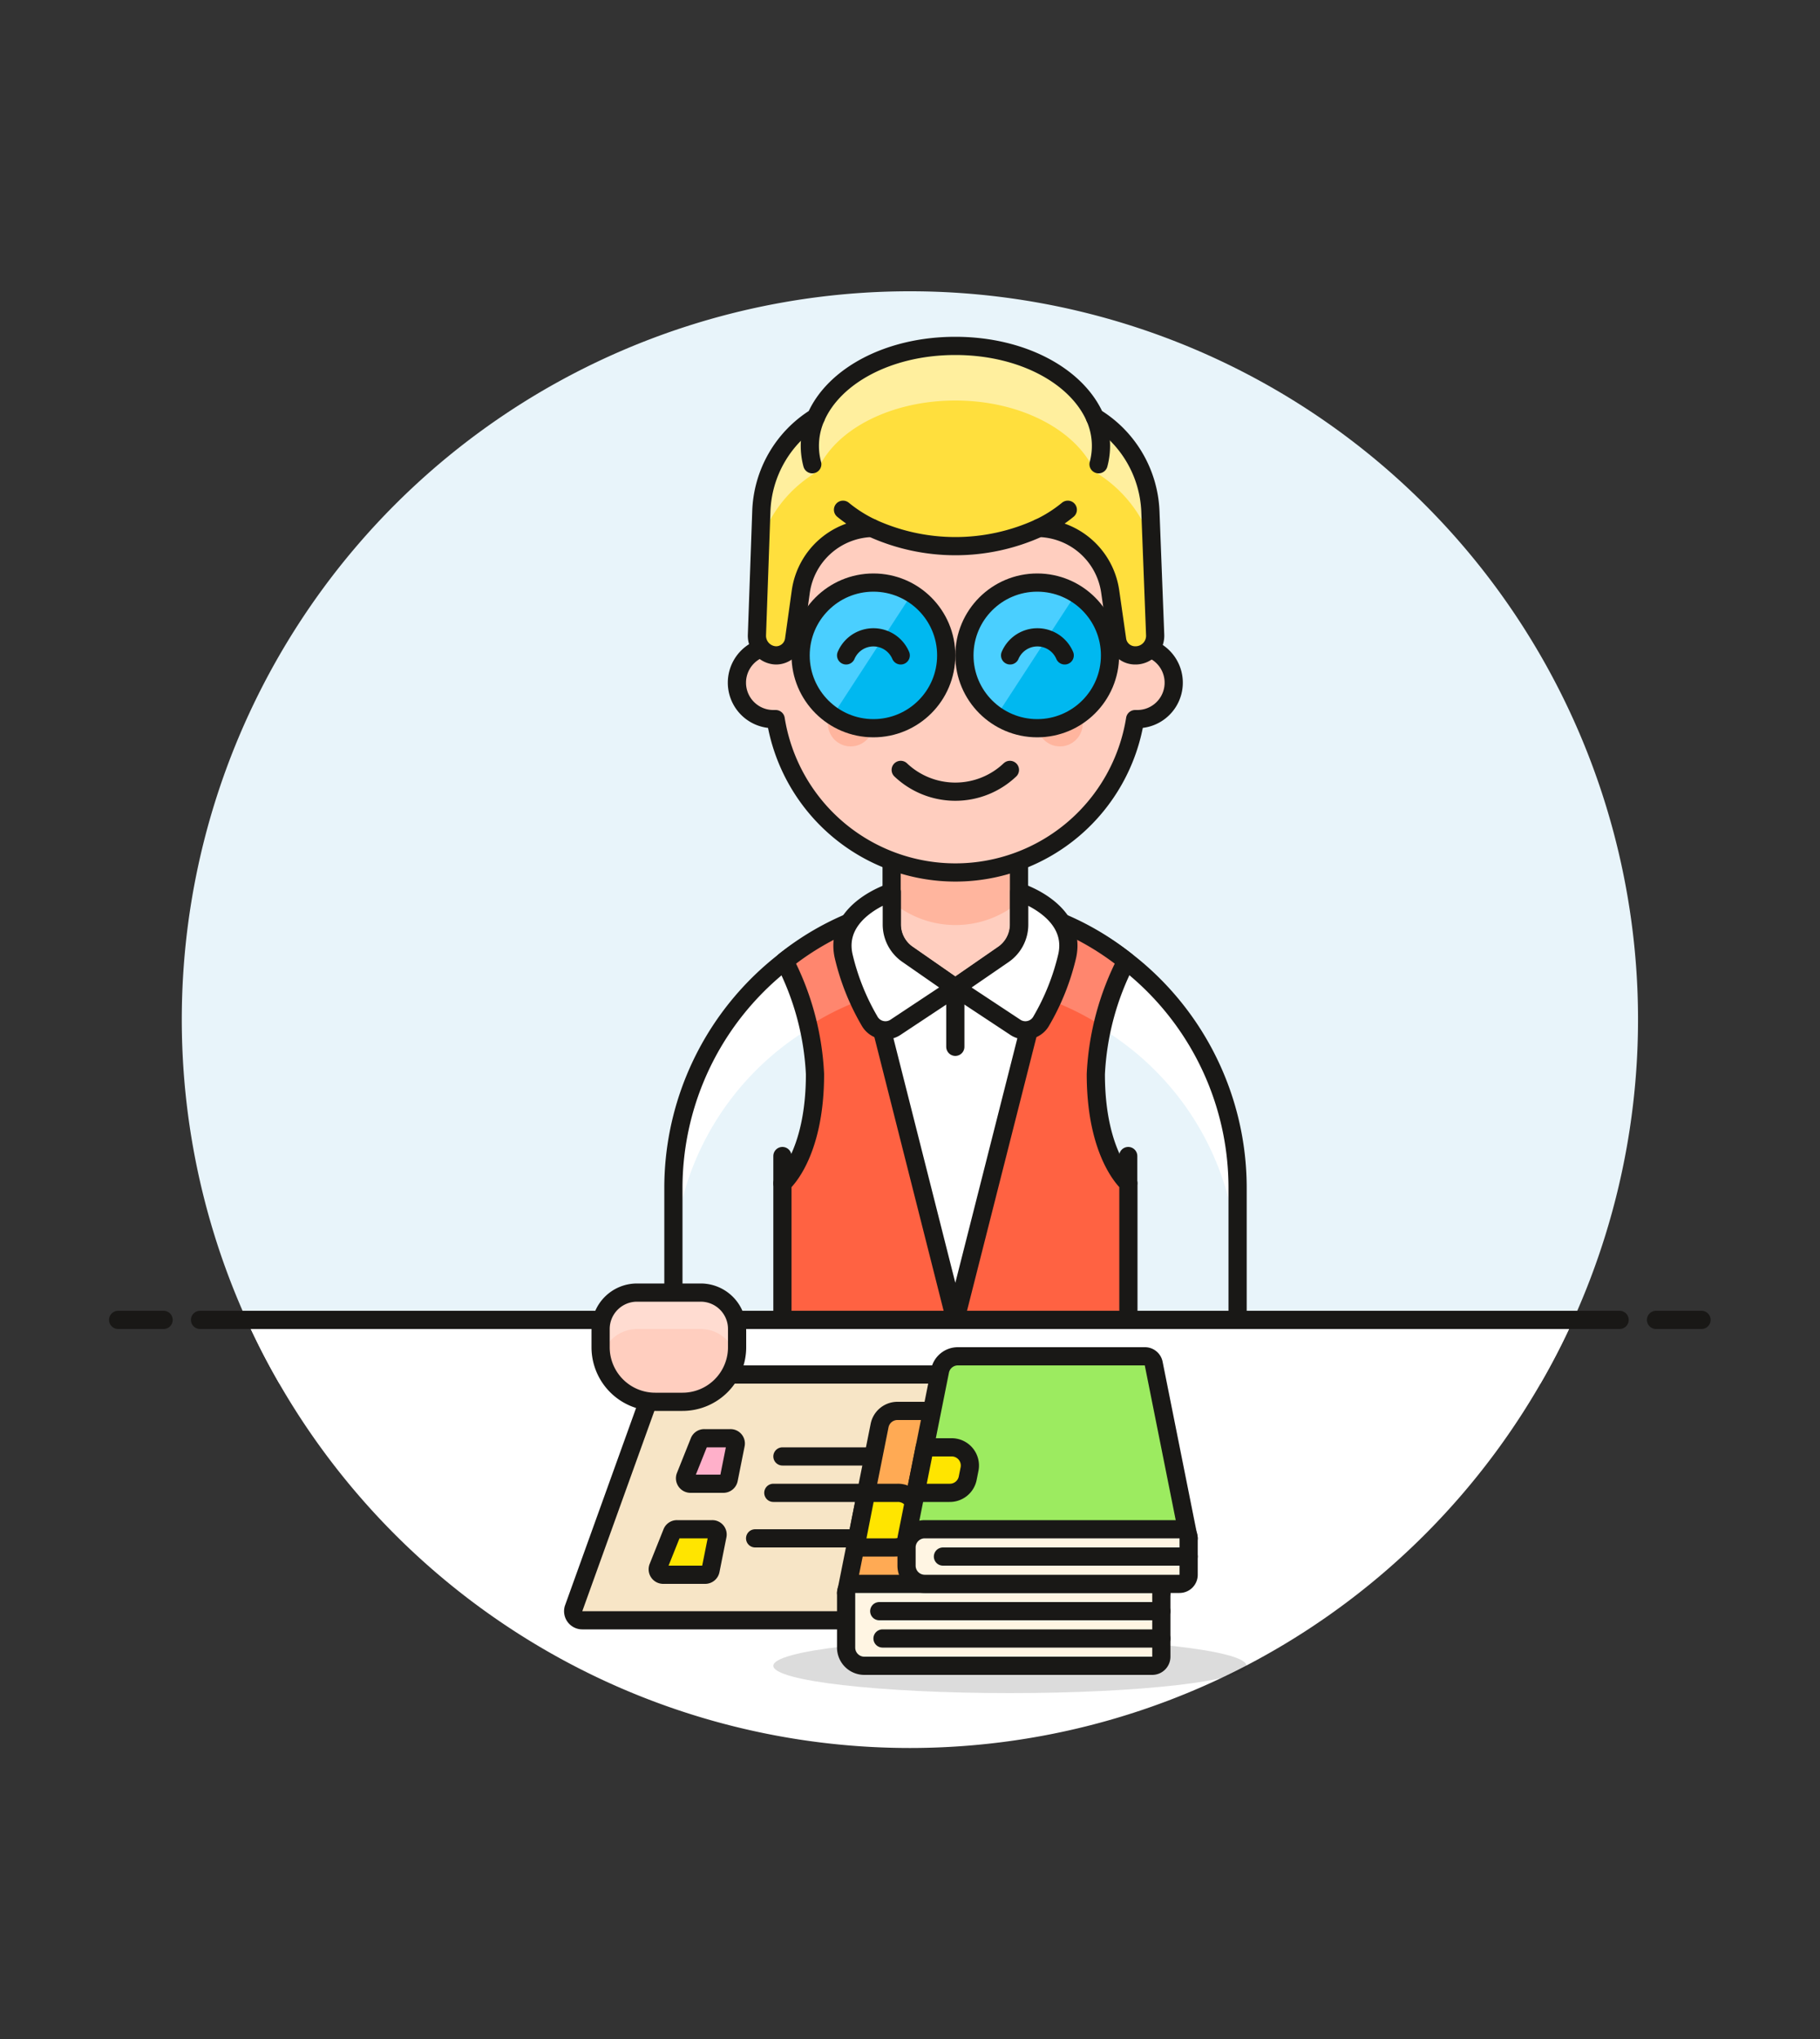 <svg id="Multicolor" xmlns="http://www.w3.org/2000/svg" viewBox="0 0 100 112"><rect x="0" y="0" width="100" height="112" fill="#333333" stroke="none"/><defs><style>.cls-1,.cls-5{fill:#fff;}.cls-2{fill:#e8f4fa;}.cls-3{fill:none;}.cls-11,.cls-12,.cls-13,.cls-14,.cls-15,.cls-17,.cls-20,.cls-3,.cls-5,.cls-9{stroke:#191816;stroke-linecap:round;stroke-linejoin:round;}.cls-4{fill:#ff6242;}.cls-6{fill:#ff866e;}.cls-17,.cls-7{fill:#ffcebf;}.cls-8{fill:#ffb59e;}.cls-9{fill:#f7e5c6;}.cls-10{fill:#191816;opacity:0.15;}.cls-11{fill:#ffaa54;}.cls-12{fill:#fff5e3;}.cls-13{fill:#ffe500;}.cls-14{fill:#9ceb60;}.cls-15{fill:#ffb0ca;}.cls-16{fill:#ffdcd1;}.cls-18{fill:#ffdf3d;}.cls-19{fill:#ffef9e;}.cls-20{fill:#a86c4d;}.cls-21{fill:#00b8f0;}.cls-22{fill:#4acfff;}</style></defs><title>91- librarian-male-caucasian-1</title><g id="Background"><g id="New_Symbol_87-9" data-name="New Symbol 87"><path class="cls-1" d="M13.55,72.5a40,40,0,0,0,72.89,0Z"/><path class="cls-1" d="M15.35,76H84.64a37.24,37.24,0,0,0,1.8-3.5H13.55A37.24,37.24,0,0,0,15.35,76Z"/><path class="cls-2" d="M50,16A40,40,0,0,0,13.55,72.5H86.44A40,40,0,0,0,50,16Z"/><line class="cls-3" x1="10.99" y1="72.5" x2="88.99" y2="72.5"/><line class="cls-3" x1="6.49" y1="72.5" x2="8.99" y2="72.5"/><line class="cls-3" x1="90.99" y1="72.5" x2="93.49" y2="72.5"/></g></g><g id="Scene"><path class="cls-2" d="M52.49,49.5A15.76,15.76,0,0,0,37,65.25V72.5H68V65.25A15.75,15.75,0,0,0,52.49,49.5Z"/><path class="cls-1" d="M52.49,49.5A15.76,15.76,0,0,0,37,65.25v4.5a15.5,15.5,0,1,1,31,0v-4.5A15.75,15.75,0,0,0,52.49,49.5Z"/><path class="cls-3" d="M52.49,49.5A15.76,15.76,0,0,0,37,65.25V72.5H68V65.25A15.75,15.75,0,0,0,52.49,49.5Z"/><path class="cls-4" d="M60.21,59a15.09,15.09,0,0,1,1.67-6.21,15,15,0,0,0-18.77,0A15.09,15.09,0,0,1,44.78,59c0,4.5-1.79,6-1.79,6v7.5H62V65S60.21,63.5,60.21,59Z"/><polygon class="cls-5" points="56.99 52.5 47.99 52.5 47.87 54.25 52.49 72.5 57.12 54.25 56.99 52.5"/><path class="cls-6" d="M43.11,52.79a18.76,18.76,0,0,1,1.32,3.58,14.91,14.91,0,0,1,16.13,0,18.11,18.11,0,0,1,1.32-3.58,15,15,0,0,0-18.77,0Z"/><path class="cls-3" d="M60.21,59a15.09,15.09,0,0,1,1.67-6.21,15,15,0,0,0-18.77,0A15.09,15.09,0,0,1,44.78,59c0,4.5-1.79,6-1.79,6v7.5H62V65S60.21,63.5,60.21,59Z"/><line class="cls-3" x1="42.99" y1="65" x2="42.99" y2="63.5"/><line class="cls-3" x1="61.99" y1="65" x2="61.99" y2="63.5"/><path class="cls-7" d="M55.1,52.44l-2.61,1.81-2.6-1.81a2,2,0,0,1-.9-1.66V46.43h7v4.35A2,2,0,0,1,55.1,52.44Z"/><path class="cls-8" d="M49,49.34c0,.19.27.43.66.67a5.43,5.43,0,0,0,5.68,0c.39-.24.66-.48.66-.67V46.43H49Z"/><path class="cls-3" d="M55.1,52.44l-2.61,1.81-2.6-1.81a2,2,0,0,1-.9-1.66V46.43h7v4.35A2,2,0,0,1,55.1,52.44Z"/><path class="cls-5" d="M52.49,54.25l-3.26,2.16a1,1,0,0,1-1.46-.34,12.89,12.89,0,0,1-1.42-3.57C45.81,50,49,49,49,49v1.79a2,2,0,0,0,.9,1.66Z"/><path class="cls-5" d="M52.49,54.25l3.27,2.16a1,1,0,0,0,1.46-.34,12.89,12.89,0,0,0,1.42-3.57C59.18,50,56,49,56,49v1.79a2,2,0,0,1-.89,1.66Z"/><line class="cls-3" x1="52.49" y1="54.25" x2="52.49" y2="57.5"/><path class="cls-9" d="M60,88.37l-4.5-12.5A.5.5,0,0,0,55,75.5H36.49a.5.5,0,0,0-.48.37l-4.5,12.5A.5.5,0,0,0,32,89h27.5A.51.51,0,0,0,60,88.37Z"/><line class="cls-3" x1="54.07" y1="84.5" x2="41.49" y2="84.5"/><line class="cls-3" x1="56.57" y1="82" x2="42.49" y2="82"/><line class="cls-3" x1="56.07" y1="80" x2="42.99" y2="80"/><ellipse class="cls-10" cx="55.49" cy="91.5" rx="13" ry="1.5"/><path class="cls-11" d="M63.81,87.5H46.49l1.84-9.2a1,1,0,0,1,1-.8H61.4a.49.49,0,0,1,.49.4Z"/><path class="cls-12" d="M47,87H63.31a.5.5,0,0,1,.5.5V91a.5.5,0,0,1-.5.5H47.49a1,1,0,0,1-1-1v-3A.5.5,0,0,1,47,87Z"/><line class="cls-3" x1="48.49" y1="90" x2="63.81" y2="90"/><line class="cls-3" x1="63.81" y1="88.5" x2="48.31" y2="88.5"/><path class="cls-13" d="M47,85h2.16a1,1,0,0,0,1-.84l.17-1a1,1,0,0,0-1-1.16H47.59Z"/><path class="cls-14" d="M65.31,84.5H49.81l1.84-9.2a1,1,0,0,1,1-.8H62.9a.49.49,0,0,1,.49.4Z"/><path class="cls-12" d="M50.81,84h14a.5.5,0,0,1,.5.5v2a.5.5,0,0,1-.5.5h-14a1,1,0,0,1-1-1V85A1,1,0,0,1,50.81,84Z"/><line class="cls-3" x1="51.81" y1="85.5" x2="65.31" y2="85.5"/><path class="cls-13" d="M50.31,82h1.86a1,1,0,0,0,1-.8l.1-.5a1,1,0,0,0-1-1.2H50.81Z"/><path class="cls-13" d="M39.13,84H37.2a.29.29,0,0,0-.28.19l-.76,1.9a.3.3,0,0,0,.28.41h2.31a.3.3,0,0,0,.29-.24l.38-1.9A.29.29,0,0,0,39.13,84Z"/><path class="cls-15" d="M38.42,79.19l-.76,1.9a.3.3,0,0,0,.28.41h1.81a.3.3,0,0,0,.29-.24l.38-1.9a.29.29,0,0,0-.29-.36H38.7A.29.29,0,0,0,38.42,79.19Z"/><path class="cls-7" d="M35,71h3.5a2,2,0,0,1,2,2v1a3,3,0,0,1-3,3H36a3,3,0,0,1-3-3V73A2,2,0,0,1,35,71Z"/><path class="cls-16" d="M38.49,71H35a2,2,0,0,0-2,2v1a2.51,2.51,0,0,0,.06.55A2,2,0,0,1,35,73h3.5a2,2,0,0,1,1.95,1.55,2.5,2.5,0,0,0,.05-.55V73A2,2,0,0,0,38.49,71Z"/><path class="cls-3" d="M35,71h3.5a2,2,0,0,1,2,2v1a3,3,0,0,1-3,3H36a3,3,0,0,1-3-3V73A2,2,0,0,1,35,71Z"/><path class="cls-17" d="M62.49,35.5V33a10,10,0,0,0-20,0v2.5a2,2,0,0,0,0,4h.13a10,10,0,0,0,19.75,0h.12a2,2,0,0,0,0-4Z"/><circle class="cls-8" cx="46.74" cy="39.75" r="1.25"/><circle class="cls-8" cx="58.24" cy="39.75" r="1.25"/><path class="cls-3" d="M49.49,42.29a4.36,4.36,0,0,0,6,0"/><path class="cls-18" d="M63.21,28.13a6.35,6.35,0,0,0-3.05-5.21c-1-2.27-4-3.92-7.67-3.92s-6.67,1.65-7.66,3.92a6.33,6.33,0,0,0-3,5.21l-.24,6.74A1.08,1.08,0,0,0,42.63,36a1,1,0,0,0,1-.86L44,32.49A4.07,4.07,0,0,1,47.9,29a11.06,11.06,0,0,0,9.19,0A4.07,4.07,0,0,1,61,32.49l.38,2.65a1,1,0,0,0,1,.86,1.08,1.08,0,0,0,1.09-1.13Z"/><path class="cls-19" d="M63.27,29.77l-.06-1.64a6.35,6.35,0,0,0-3.05-5.21c-1-2.27-4-3.92-7.67-3.92s-6.67,1.65-7.66,3.92a6.33,6.33,0,0,0-3,5.21l-.06,1.7a7,7,0,0,1,2.89-3.77,1,1,0,0,0,.33-.37C46,23.54,49,22,52.49,22s6.47,1.54,7.56,3.69a1,1,0,0,0,.33.37A7.17,7.17,0,0,1,63.27,29.77Z"/><path class="cls-3" d="M63.21,28.13a6.35,6.35,0,0,0-3.05-5.21c-1-2.27-4-3.92-7.67-3.92s-6.67,1.65-7.66,3.92a6.33,6.33,0,0,0-3,5.21l-.24,6.74A1.08,1.08,0,0,0,42.63,36a1,1,0,0,0,1-.86L44,32.49A4.07,4.07,0,0,1,47.9,29a11.06,11.06,0,0,0,9.19,0A4.07,4.07,0,0,1,61,32.49l.38,2.65a1,1,0,0,0,1,.86,1.08,1.08,0,0,0,1.09-1.13Z"/><path class="cls-3" d="M44.83,22.92a3.88,3.88,0,0,0-.2,2.58"/><path class="cls-3" d="M60.16,22.92a3.88,3.88,0,0,1,.2,2.58"/><path class="cls-20" d="M57.09,29a7.59,7.59,0,0,0,1.58-1"/><path class="cls-20" d="M47.9,29a7.59,7.59,0,0,1-1.58-1"/><circle class="cls-21" cx="47.99" cy="36" r="4"/><path class="cls-22" d="M50.11,32.6a4,4,0,0,0-4.36,6.71h0l4.36-6.7Z"/><circle class="cls-21" cx="56.99" cy="36" r="4"/><path class="cls-22" d="M59.11,32.61A3.92,3.92,0,0,0,57,32a4,4,0,0,0-2.24,7.31h0l4.36-6.7Z"/><path class="cls-3" d="M58.5,36a1.63,1.63,0,0,0-3,0"/><path class="cls-3" d="M46.49,36a1.63,1.63,0,0,1,3,0"/><circle class="cls-3" cx="47.99" cy="36" r="4"/><circle class="cls-3" cx="56.99" cy="36" r="4"/></g></svg>